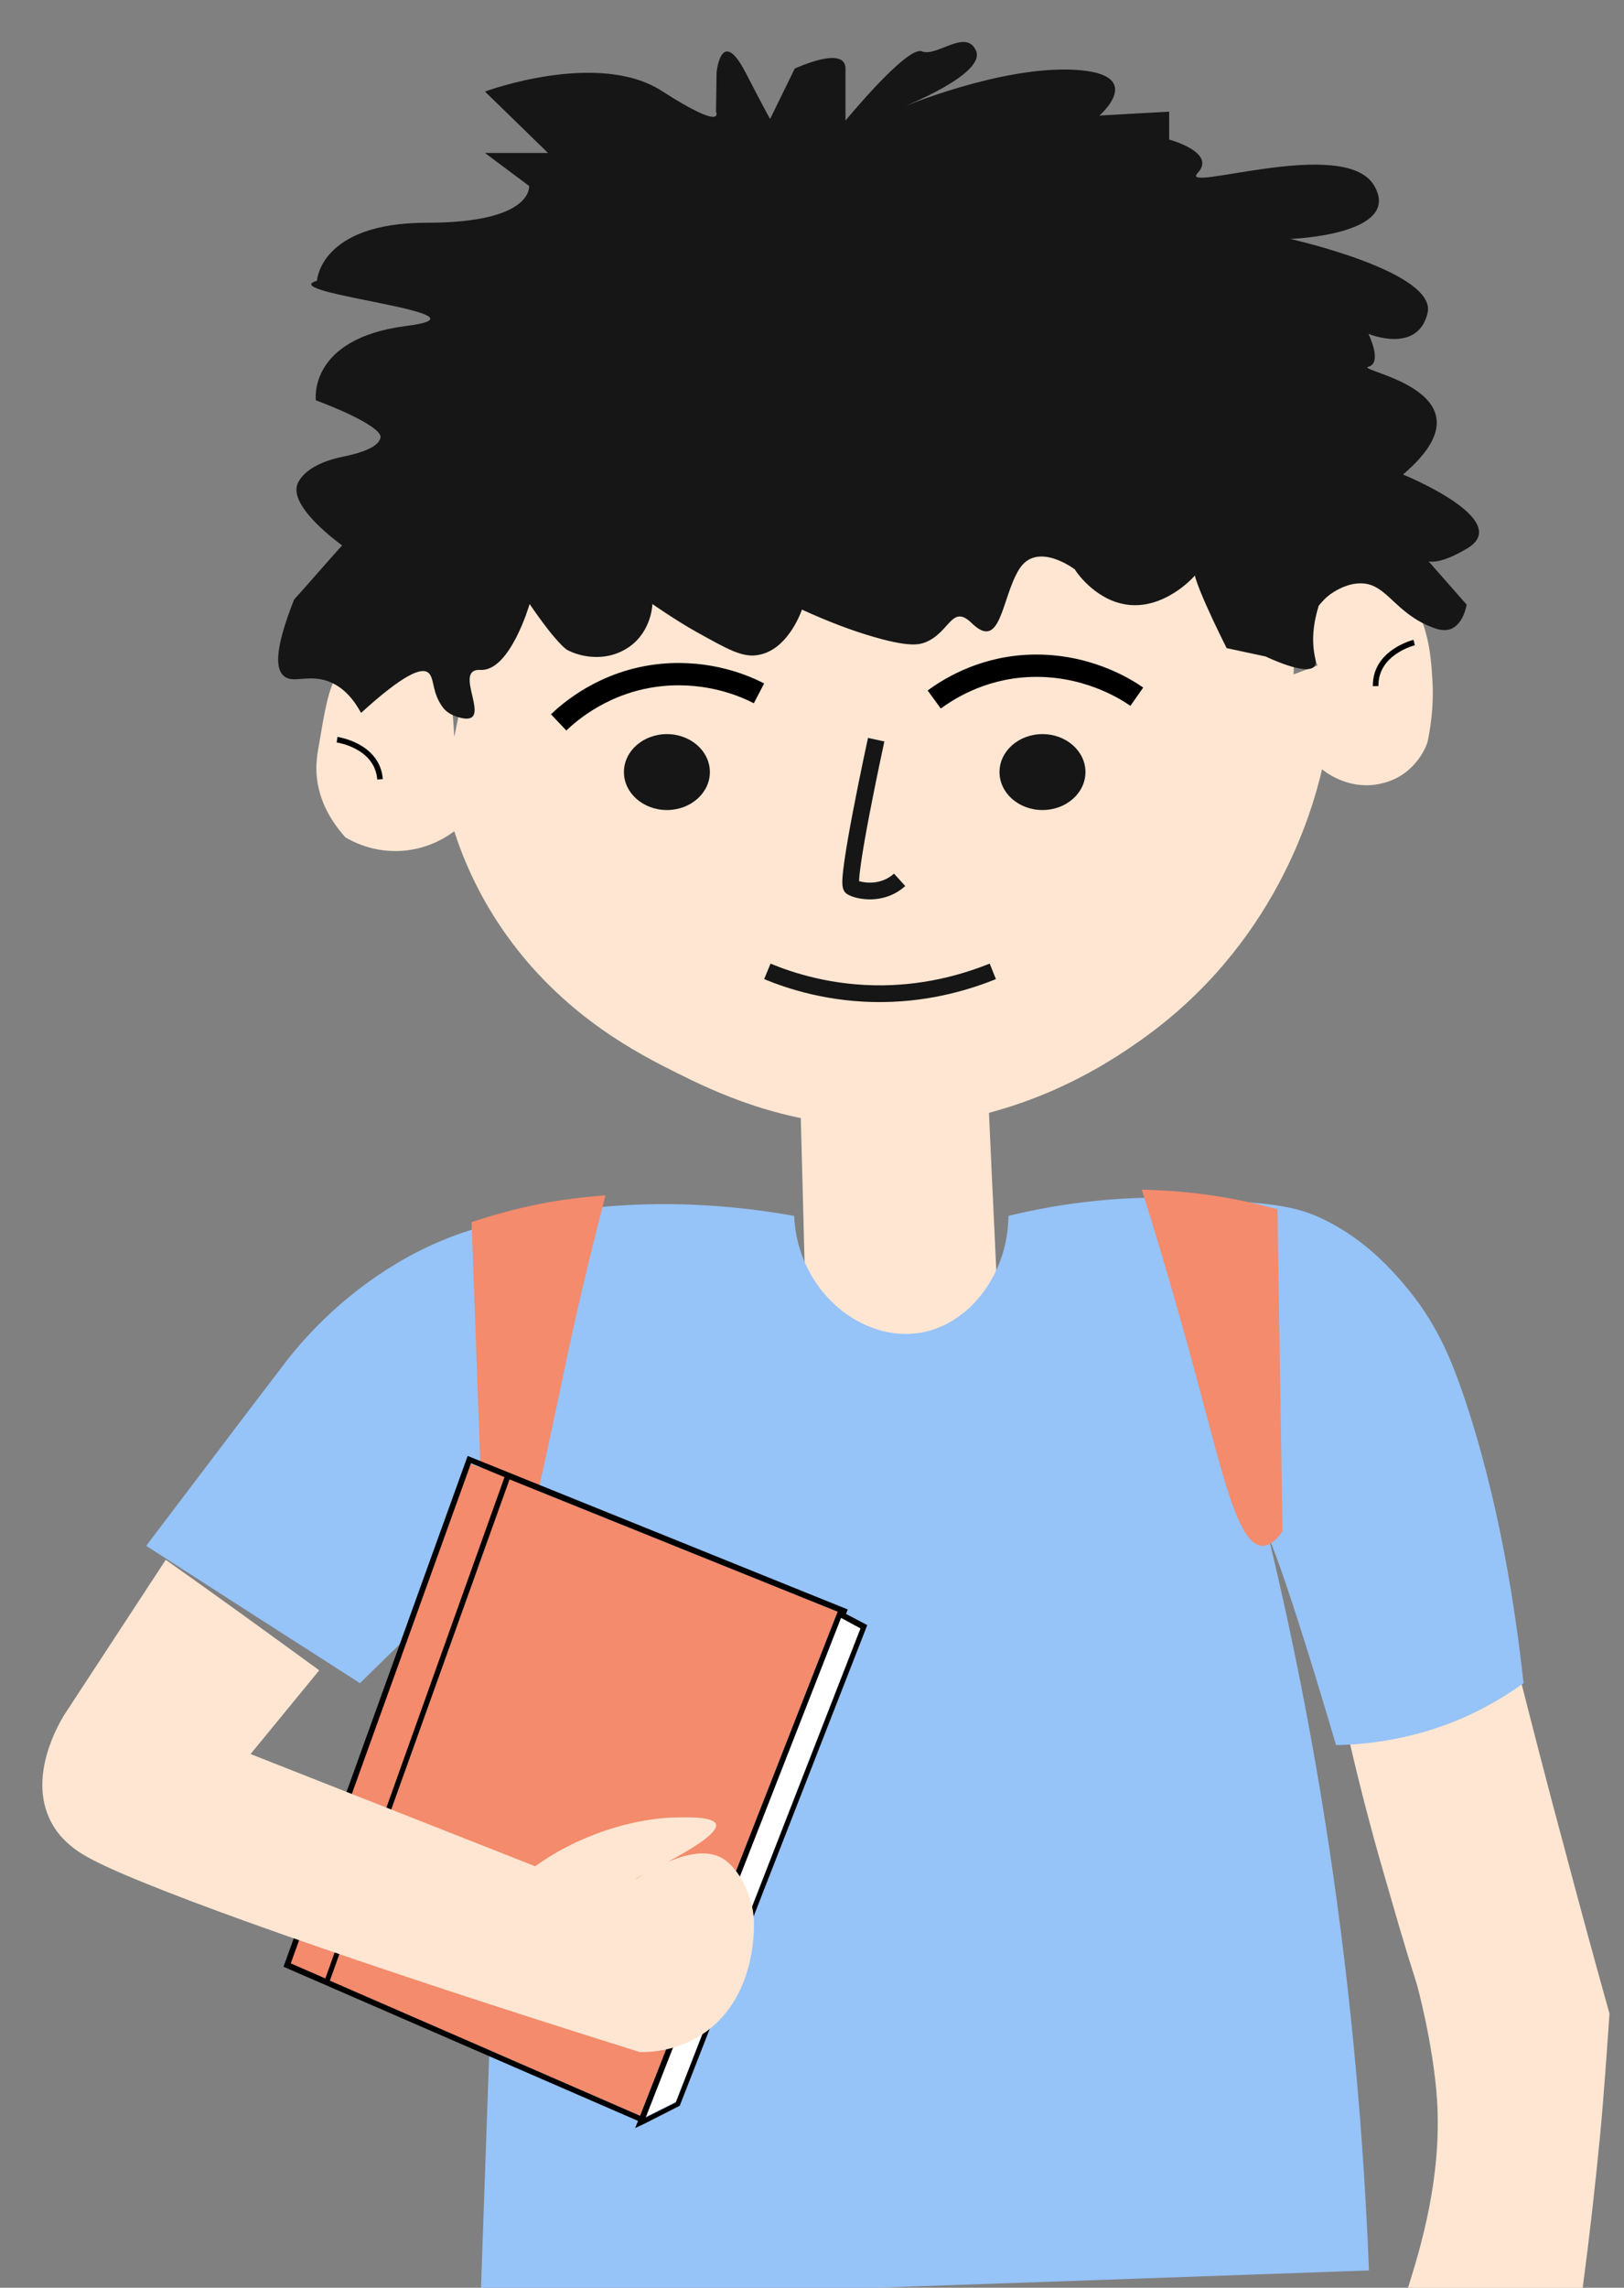   <svg xmlns="http://www.w3.org/2000/svg" xmlns:xlink="http://www.w3.org/1999/xlink" x="0px" y="0px" viewBox="0 0 291 409.8" xml:space="preserve">
   <rect x="0" y="0" width="291" height="409.8" fill="#808080" stroke="none"/>
   <path fill="#FFE6D2" d="M241.8,311.9c2.1,9.1,4.1,16.5,5.5,21.4c3.1,10.7,3.9,13.7,6.6,22.2c0,0,2.9,10.5,3.6,20.6   c0.9,14-3,26.7-5.2,33.7c10.4,0,20.9,0,31.3,0c1.2-9,2.2-17.9,3.1-27.1c0.7-7.4,1.2-14.9,1.7-22c-2.8-10-5.6-20.3-8.3-30.5   c-2.9-10.7-5.6-21.3-8.3-31.9c-2,2.3-5,5.2-9,7.6C254.3,311.2,246,311.9,241.8,311.9z">
   </path>
   <path fill="#FFE6D2" d="M143.4,196.9c4.6,0.7,9.9,1.2,15.7,1.2c6.7,0.1,12.8-0.5,18-1.2c0.8,18,1.7,36,2.5,54c0,0-25.2,16.2-34.7,0   C144.3,232.9,143.9,214.9,143.4,196.9z">
   </path>
   <path fill="#FFE6D2" d="M81.4,132c0,0-0.8-17-3.4-15.4c-1.8,1.1-11.5-1.3-17,3.8c-1.7,1.6-2.5,4.9-3.6,11.6   c-0.6,3.3-0.9,5.1-0.6,7.5c0.6,5,3.4,8.6,5.1,10.5c1.2,0.7,5,2.8,10.3,2.4c4.8-0.4,8-2.6,9.2-3.5c1.6,5,4.6,12.3,10.3,19.9   c10.2,13.6,22.8,20,29.4,23.3c6.8,3.4,19.1,9.4,36,9.7c24.2,0.4,41.4-11.3,47.2-15.4c24.3-17.1,30.9-41.4,32.6-48.6   c0.2,0.2,5,4.2,11.2,2.4c5.8-1.6,7.6-6.9,7.7-7.3c0.5-2.4,1.1-6.1,0.9-10.5c-0.3-5.4-0.8-13.4-6.9-17.8c-4.1-3-11.7-5.3-15.4-1.6   c-2.3,2.3-2.5,6.5-0.9,10.5c0.9,1.9,1.7,3.8,2.6,5.7c-1.4,0.5-2.9,1.1-4.3,1.6c0.2-7.7,0.3-15.4,0.5-23.1L89.2,93.9L81.4,132z">
   </path>
   <path fill="#161616" d="M56.6,71.7c0,0-1.5-11,16.1-13.3c17.6-2.2-23.9-5.9-15.9-8.1c0,0,0.5-10.4,19.7-10.4s18.3-6.6,18.3-6.6   l-7.9-5.9h11.3L86.9,16.4c0,0,20.2-7.5,31.7-0.1s9.7,3.7,9.7,3.7l0.1-7c0,0,0.8-8.5,5.2,0c4.4,8.5,4.4,8.3,4.4,8.3l4.4-9   c0,0,9.1-4.3,9.1,0s0,9.3,0,9.3s11.1-13.5,13.7-12.4s7.9-4.2,9.7-0.1c1.8,4.2-13.2,10.1-13.2,10.1s17.6-7.4,30.8-6.7   c13.2,0.7,4.5,8.2,4.5,8.2l12.5-0.7V25c0,0,8.6,2.3,5.1,6c-3.5,3.7,26.3-6.7,31.6,2.2s-15,9.6-15,9.6s26.4,5.9,24.6,13.3   c-1.8,7.4-10.6,3.7-10.6,3.7s2.6,5.2,0,5.9c-2.6,0.7,23.7,4.4,6.2,19.3c0,0,20.2,8.2,11.4,13.3c-8.8,5.2-8.8,0-8.8,0l8.8,10   c0,0-0.5,3.5-2.9,4.4c-1.2,0.4-2.4,0-3.2-0.3c-6.8-2.6-8.2-7.8-12.7-7.9c-2.5-0.1-4.8,1.4-5.1,1.6c-1.3,0.8-2.1,1.8-2.6,2.4   c-1.3,4.2-1.1,7.1-0.7,9.1c0.1,0.6,0.4,1.3-0.1,1.8c-1.5,1.7-8.7-1.8-8.7-1.8l-7-1.5c0,0-7.9-15.6-5.3-14.1c0,0,0.1,0.1,0.2,0.2   c0.2,0.3-5.1,6.5-11.8,6.2c-6.1-0.3-9.9-5.7-10.3-6.4c0,0-6.8-5.2-10,0c-3.2,5.2-3.2,14.8-8.5,9.6c-3.6-3.5-3.9,1.8-8.4,3.5   c-0.9,0.3-2.6,1-10.1-1.3c-3-0.9-7.1-2.4-11.9-4.6c-0.5,1.4-2.9,7.2-7.7,8.1c-2.9,0.6-5.6-1-11.2-4.1c-3.6-2-7.9-5-7.9-5   c0,0.4-0.3,5.6-5,8.2c-3.5,2-7.7,1.4-10.3,0c0,0-1.7-0.9-6.7-8.2c0,0-3.5,12.1-8.8,11.8c-5.3-0.3,2.6,10-3.5,8.6   c-1.6-0.4-2.5-1-3.1-1.7c-2.3-2.9-1.5-5.6-2.9-6.5c-1.2-0.7-4.1,0.2-11.9,7.3c-1.1-2-2.9-4.6-6-5.7c-3.5-1.2-6.1,0.4-7.7-0.8   c-1.5-1.1-2.1-4.2,1.7-13.8c2.9-3.2,5.7-6.5,8.6-9.7c-2.3-1.7-9.4-7.3-8-11c0.6-1.5,2.7-3.8,8.2-4.9c5.3-1.1,6.5-2.4,6.7-3.5   C68.3,77.6,66.6,75.5,56.6,71.7z">
   </path>
   <path fill="none" stroke="#000000" stroke-width="4" stroke-miterlimit="10" d="M100.1,129.4c1.8-1.7,8.2-7.5,18.5-8.5   c8.5-0.8,14.9,2,17.4,3.3">
   </path>
   <path fill="none" stroke="#000000" stroke-width="4" stroke-miterlimit="10" d="M203.7,124.8c-2-1.4-9.4-6.1-19.8-5.5   c-8.5,0.5-14.3,4.4-16.5,6">
   </path>
   <ellipse fill="#161616" cx="119.5" cy="138.3" rx="7.7" ry="6.8">
   </ellipse>
   <ellipse fill="#161616" cx="186.8" cy="138.3" rx="7.7" ry="6.8">
   </ellipse>
   <path fill="none" stroke="#161616" stroke-width="3" stroke-miterlimit="10" d="M157,132.5c0,0-5.6,25.7-4.4,26.4   c1.2,0.7,5.4,1.6,8.6-1.3">
   </path>
   <path fill="none" stroke="#161616" stroke-width="3" stroke-miterlimit="10" d="M137.5,174c4.1,1.7,11.4,4.1,20.7,4   c8.8-0.1,15.7-2.4,19.7-4">
   </path>
   <path fill="none" stroke="#000000" stroke-miterlimit="10" d="M60.4,132.5c0,0,7.2,1,7.7,7.1">
   </path>
   <path fill="none" stroke="#000000" stroke-miterlimit="10" d="M253.4,115.1c0,0-7,1.7-6.9,7.8">
   </path>
   <path fill="#FFE6D2" stroke="#000000" stroke-miterlimit="10" d="M97.6,290.4">
   </path>
   <path fill="#96C3F8" d="M142.3,217.8c0.6,13.6,12.3,22.8,22.8,20.9c8.5-1.5,15.5-10.3,15.6-20.9c9-2.2,21.1-4,35.3-3   c10.3,0.7,15.1,1,19.8,3c9,3.9,14.3,10.5,16.8,13.5c5.3,6.6,7.7,13,9.6,18.5c6.5,19.1,9.4,38.8,10.8,51.7c-2.9,2.1-6.5,4.3-10.8,6.2   c-9,3.9-17.2,4.8-22.8,4.9c-8.8-29.9-12.1-37.5-12-36.9c4.1,17,7.8,35.5,10.8,55.4c4.1,27.3,6.2,52.7,7.1,75.6   c-53.1,1.9-106.2,3.7-159.2,5.6c1.6-45.5,3.2-91.1,4.8-136.6c-8.8,8.6-17.6,17.2-26.4,25.8c-12.8-8.2-25.6-16.4-38.3-24.6   c8.4-11.1,16.8-22.2,25.2-33.2c4-5.1,11-12.6,21.6-18.5c11.1-6.1,20.9-7.4,31.2-8.6C112.9,215.5,126.2,214.9,142.3,217.8z">
   </path>
   <path fill="#F38B6C" d="M204.6,213.1c3.6,0.1,7.4,0.3,11.6,0.9c4.6,0.6,8.9,1.6,12.7,2.6c0.3,19.2,0.6,38.5,0.9,57.7   c-0.8,1.2-2.1,2.6-3.6,2.6c-4.4-0.1-7.1-12.8-11.9-30.5C212.2,238.6,209,227.1,204.6,213.1z">
   </path>
   <path fill="#F38B6C" d="M108.5,214.1c-3.5,0.3-7.4,0.7-11.5,1.5c-4.6,0.9-8.8,2.1-12.5,3.3c0.7,19.2,1.4,38.5,2.1,57.7   c0.9,1.1,2.2,2.5,3.7,2.4c4.4-0.4,6.4-13.2,10.3-31.1C102.2,240,104.8,228.3,108.5,214.1z">
   </path>
   <g>
    <polygon fill="#F38B6C" points="150.1,288.7 91.3,265 59.1,354.8 114.7,379">
    </polygon>
    <polygon fill="#F38B6C" points="58.3,354.5 90.4,264.6 84.3,262.2 52,351.7">
    </polygon>
    <polygon fill="#FFFFFF" points="121.1,376.5 154.2,291.6 150.7,289.8 115.7,379.2">
    </polygon>
    <path d="M155.4,291.1l-3.8-2l0.3-0.8l-68.1-27.5l-33,91.5l63.5,27.6l0,0.1l-0.5,1.2l1.7-0.8l0,0l0,0l6.3-3.2L155.4,291.1z     M90.4,264.6l-32.1,89.8l-6.2-2.7l32.3-89.6L90.4,264.6z M91.3,265l58.8,23.7L114.7,379l-55.6-24.2L91.3,265z M150.7,289.8l3.5,1.9    l-33.1,84.9l-5.4,2.7L150.7,289.8z">
    </path>
   </g>
   <path fill="#FFE6D2" d="M29.7,279.4c-6,9.2-12,18.3-18,27.5c0,0-6.7,9.9-3,18.5c1.8,4.3,5.5,6.5,7.8,7.7   c10.7,5.6,47.7,18.7,98.2,34.5c2.5,0,6.8-0.4,11-3.1c8.8-5.7,9.4-16.5,9.4-19.6c0-0.2,0-0.4,0-0.8c-0.2-4.7-2.8-9.5-5.6-11.2   c-5.7-3.4-15.5,3.9-15.6,3.7c-0.1-0.3,15.1-7.1,14.4-9.8c-0.4-1.5-5.8-1.3-8.4-1.2c-1.6,0.1-5.9,0.4-12,2.5c-3.1,1.1-7.4,2.9-12,6.2   c-17-6.7-34-13.4-51-20.1c4.1-5,8.2-10,12.3-15C48,292.5,38.9,285.9,29.7,279.4z">
   </path>
  </svg>
